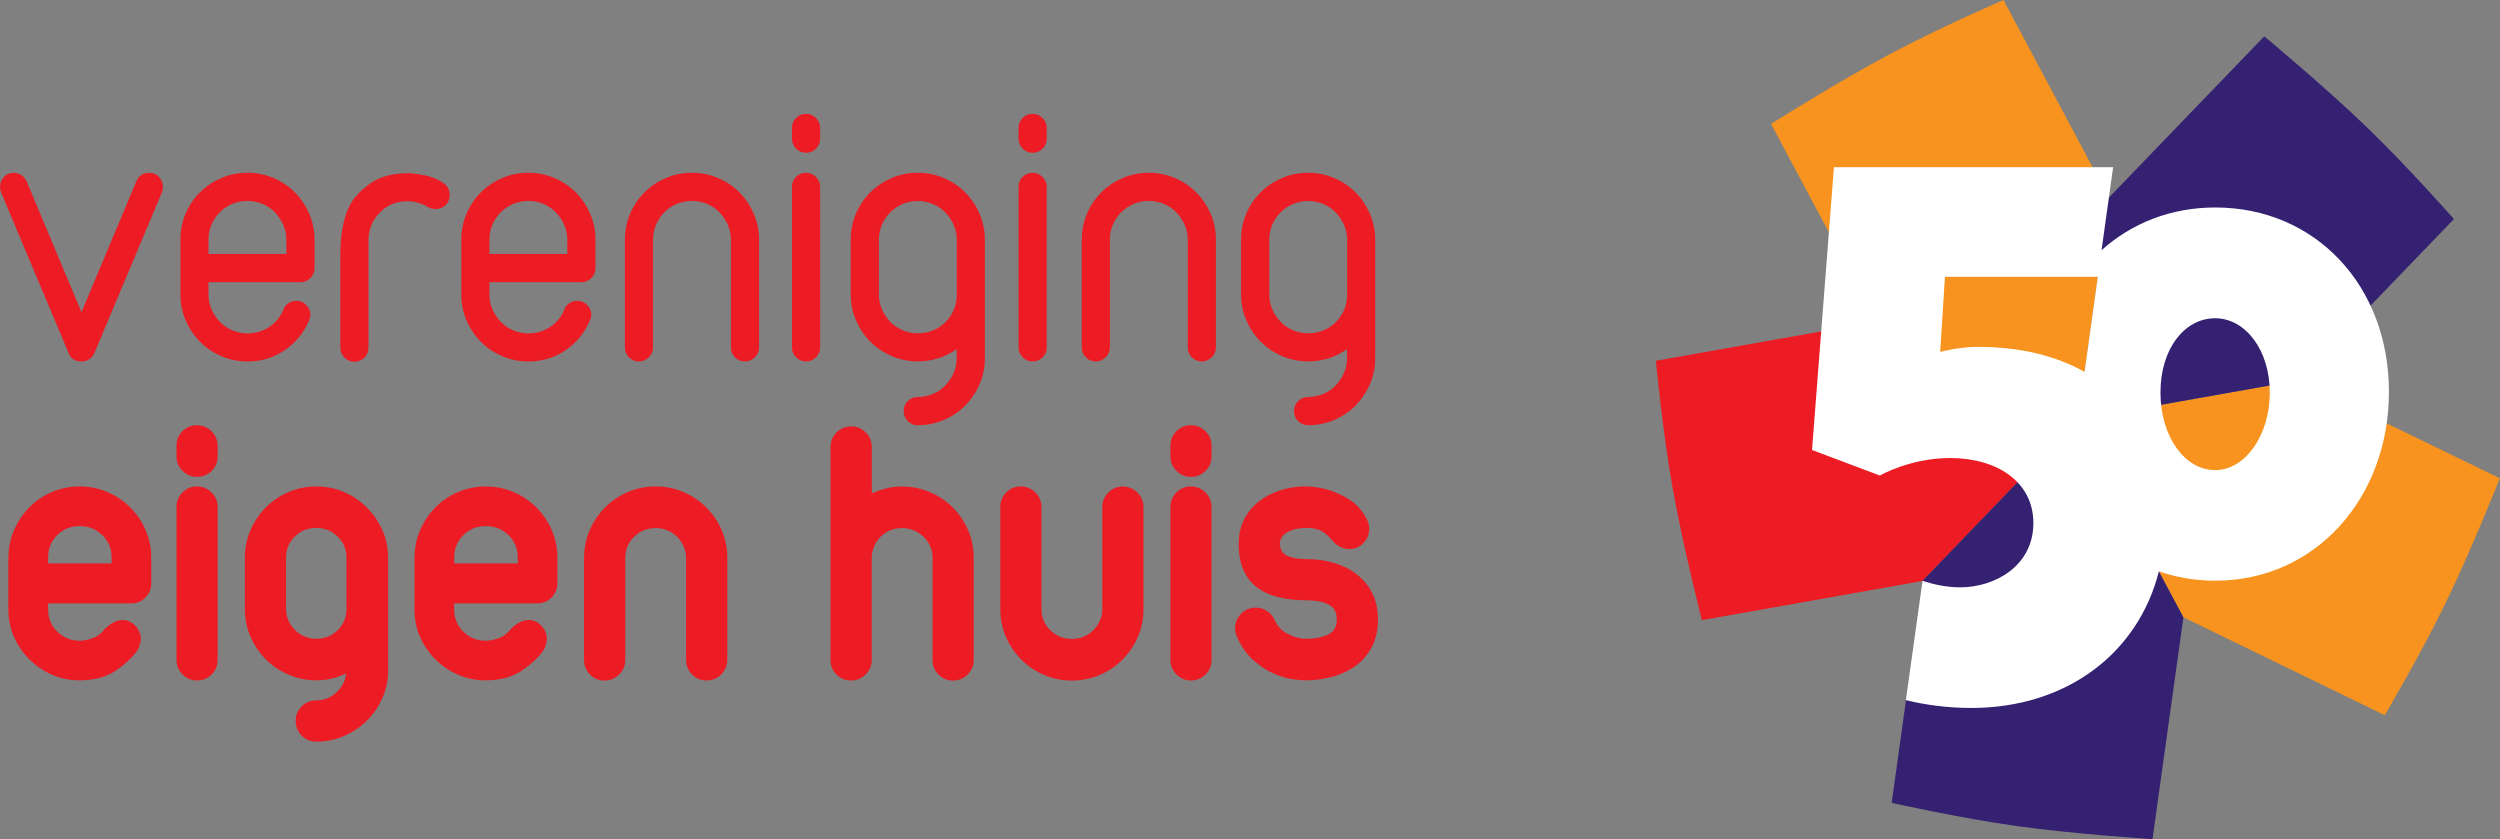 <svg id="Laag_2" xmlns="http://www.w3.org/2000/svg" viewBox="0 0 316.9 106.38" class="css-1ki54i"><rect x="0" y="0" width="316.9" height="106.38" fill="#808080" stroke="none"/><g id="Layer_1"><path d="M.14,24.4c-.09-.22-.14-.45-.14-.71,0-.44.16-.84.47-1.22.31-.38.74-.56,1.27-.56.34,0,.66.09.96.28.3.19.52.45.68.8l6.95,16.58,6.95-16.58c.31-.72.86-1.08,1.64-1.08.53,0,.96.19,1.27.56.31.38.47.78.47,1.22,0,.25-.05.49-.14.71l-8.55,20.34c-.34.72-.89,1.08-1.64,1.08-.81,0-1.36-.36-1.64-1.08L.14,24.4Z" fill="#ed1c24" stroke-width="0"></path><path d="M22.87,30.36c0-1.16.22-2.25.66-3.29.44-1.03,1.05-1.93,1.83-2.7.78-.77,1.68-1.37,2.7-1.81,1.02-.44,2.12-.66,3.31-.66s2.25.22,3.29.66c1.03.44,1.93,1.04,2.7,1.81.77.77,1.38,1.67,1.83,2.7.45,1.03.68,2.13.68,3.29v3.62c0,.5-.17.92-.52,1.27-.34.34-.77.52-1.27.52h-11.65v1.6c0,.66.13,1.28.4,1.88.27.59.62,1.12,1.06,1.57.44.45.96.81,1.57,1.06.61.25,1.24.38,1.9.38,1,0,1.9-.26,2.7-.77.8-.52,1.4-1.21,1.81-2.09l.05-.14c.12-.34.34-.62.63-.82.3-.2.63-.31,1.01-.31.5,0,.92.18,1.27.54.34.36.52.77.52,1.24,0,.22-.08.5-.23.84-.66,1.5-1.68,2.73-3.05,3.66-1.38.94-2.94,1.41-4.7,1.41-1.16,0-2.25-.22-3.29-.66-1.03-.44-1.93-1.04-2.7-1.81-.77-.77-1.38-1.67-1.83-2.7-.45-1.03-.68-2.13-.68-3.29v-7ZM26.44,32.19h9.86v-1.83c0-.66-.13-1.28-.4-1.88-.27-.59-.62-1.12-1.06-1.57-.44-.45-.96-.81-1.57-1.06-.61-.25-1.24-.38-1.9-.38s-1.33.13-1.93.38c-.59.25-1.12.6-1.57,1.06-.45.45-.81.98-1.06,1.57-.25.6-.38,1.22-.38,1.88v1.83Z" fill="#ed1c24" stroke-width="0"></path><path d="M46.1,23.93c.78-.72,1.64-1.23,2.56-1.53.92-.3,1.98-.45,3.17-.45,1.1.09,1.96.23,2.61.42.64.19,1.23.46,1.76.82.53.36.8.87.8,1.53,0,.53-.17.96-.52,1.29-.34.33-.77.49-1.27.49-.41,0-.77-.11-1.08-.33-.82-.44-1.64-.66-2.49-.66-1.38,0-2.53.46-3.45,1.39-.92.92-1.42,2.04-1.48,3.36v13.81c0,.5-.17.92-.52,1.27-.35.34-.77.52-1.27.52-.47,0-.88-.17-1.24-.52-.36-.34-.54-.77-.54-1.27v-11.7c0-1.32.09-2.44.26-3.38.17-.94.4-1.74.68-2.4.28-.66.6-1.2.96-1.62.36-.42.71-.78,1.06-1.06" fill="#ed1c24" stroke-width="0"></path><path d="M58.48,30.36c0-1.16.22-2.25.66-3.29.44-1.03,1.05-1.93,1.83-2.7.78-.77,1.68-1.37,2.7-1.81,1.02-.44,2.12-.66,3.31-.66s2.25.22,3.29.66c1.03.44,1.93,1.04,2.7,1.81.77.77,1.38,1.67,1.83,2.7.45,1.03.68,2.13.68,3.29v3.62c0,.5-.17.92-.52,1.27-.35.34-.77.52-1.27.52h-11.65v1.6c0,.66.13,1.28.4,1.88.27.59.62,1.12,1.06,1.57.44.45.96.81,1.57,1.06.61.25,1.24.38,1.9.38,1,0,1.9-.26,2.7-.77.8-.52,1.4-1.21,1.81-2.09l.05-.14c.12-.34.34-.62.63-.82.3-.2.63-.31,1.01-.31.5,0,.92.18,1.27.54.34.36.52.77.52,1.24,0,.22-.08.5-.24.84-.66,1.5-1.68,2.73-3.05,3.66-1.38.94-2.94,1.41-4.7,1.41-1.16,0-2.25-.22-3.29-.66-1.03-.44-1.93-1.04-2.7-1.81-.77-.77-1.38-1.67-1.83-2.7-.45-1.03-.68-2.13-.68-3.29v-7ZM62.05,32.19h9.86v-1.83c0-.66-.13-1.28-.4-1.88-.27-.59-.62-1.12-1.06-1.57-.44-.45-.96-.81-1.57-1.06-.61-.25-1.24-.38-1.9-.38s-1.33.13-1.93.38c-.59.25-1.12.6-1.57,1.06-.45.45-.81.98-1.06,1.57-.25.6-.38,1.22-.38,1.88v1.83Z" fill="#ed1c24" stroke-width="0"></path><path d="M79.22,30.36c0-1.16.22-2.25.66-3.29.44-1.03,1.05-1.93,1.83-2.7.78-.77,1.68-1.37,2.7-1.81,1.02-.44,2.12-.66,3.31-.66s2.25.22,3.29.66c1.03.44,1.93,1.04,2.7,1.81.77.77,1.38,1.67,1.83,2.7.45,1.03.68,2.13.68,3.29v13.67c0,.5-.18.92-.54,1.27-.36.34-.78.52-1.24.52-.5,0-.92-.17-1.27-.52-.35-.34-.52-.77-.52-1.27v-13.67c0-.66-.13-1.28-.4-1.88-.27-.59-.62-1.12-1.06-1.57-.44-.45-.96-.81-1.57-1.06-.61-.25-1.24-.38-1.9-.38s-1.33.13-1.93.38c-.6.25-1.12.6-1.57,1.06-.45.45-.81.98-1.06,1.57-.25.59-.38,1.22-.38,1.88v13.67c0,.5-.18.92-.54,1.27-.36.34-.77.52-1.24.52-.5,0-.92-.17-1.27-.52-.35-.34-.52-.77-.52-1.27v-13.67Z" fill="#ed1c24" stroke-width="0"></path><path d="M100.39,16.22c0-.5.17-.92.52-1.27.34-.34.77-.52,1.27-.52.47,0,.88.17,1.24.52.36.34.54.77.54,1.27v1.36c0,.5-.17.92-.52,1.27-.35.34-.77.52-1.27.52-.47,0-.88-.17-1.24-.52-.36-.35-.54-.77-.54-1.27v-1.36ZM100.39,23.69c0-.5.17-.92.52-1.27.34-.34.77-.52,1.27-.52.47,0,.88.17,1.24.52.36.35.54.77.54,1.27v20.34c0,.5-.17.92-.52,1.27-.35.34-.77.52-1.27.52-.47,0-.88-.17-1.24-.52-.36-.34-.54-.77-.54-1.27v-20.34Z" fill="#ed1c24" stroke-width="0"></path><path d="M107.84,30.36c0-1.16.22-2.26.66-3.29.44-1.03,1.05-1.93,1.83-2.7.78-.77,1.68-1.37,2.7-1.81,1.02-.44,2.12-.66,3.31-.66s2.25.22,3.29.66c1.03.44,1.93,1.04,2.7,1.81.77.77,1.38,1.67,1.83,2.7.45,1.03.68,2.13.68,3.29v15.08c0,1.16-.23,2.26-.68,3.29-.45,1.03-1.07,1.93-1.83,2.7-.77.77-1.67,1.37-2.7,1.81-1.03.44-2.13.66-3.29.66-.5,0-.92-.17-1.27-.52-.35-.34-.52-.77-.52-1.27s.17-.92.52-1.27c.34-.35.77-.52,1.27-.52.66,0,1.29-.13,1.9-.38.61-.25,1.13-.6,1.57-1.06.44-.45.79-.98,1.06-1.57.27-.6.4-1.22.4-1.88v-1.17c-1.47,1.03-3.12,1.55-4.93,1.55-1.16,0-2.25-.22-3.29-.66-1.03-.44-1.93-1.04-2.7-1.81-.77-.77-1.38-1.67-1.83-2.7-.45-1.03-.68-2.13-.68-3.29v-7ZM111.41,37.36c0,.66.13,1.28.4,1.88.27.6.62,1.12,1.06,1.57.44.45.96.81,1.57,1.06.61.25,1.24.38,1.9.38s1.28-.12,1.88-.35c.59-.23,1.11-.56,1.55-.99.44-.42.79-.92,1.06-1.48.27-.56.41-1.17.45-1.83v-7.23c0-.66-.13-1.28-.4-1.88-.27-.59-.62-1.12-1.06-1.57-.44-.45-.96-.81-1.57-1.06-.61-.25-1.24-.38-1.9-.38s-1.33.13-1.93.38c-.59.25-1.12.6-1.57,1.06-.45.45-.81.98-1.06,1.57-.25.6-.38,1.22-.38,1.88v7Z" fill="#ed1c24" stroke-width="0"></path><path d="M129.11,16.22c0-.5.17-.92.52-1.27.34-.34.77-.52,1.27-.52.47,0,.88.17,1.24.52.36.34.54.77.54,1.27v1.36c0,.5-.17.92-.52,1.27-.35.34-.77.52-1.27.52-.47,0-.89-.17-1.24-.52-.36-.35-.54-.77-.54-1.27v-1.36ZM129.11,23.69c0-.5.17-.92.52-1.27.34-.34.77-.52,1.27-.52.47,0,.88.17,1.24.52.36.35.54.77.54,1.27v20.34c0,.5-.17.92-.52,1.27-.35.34-.77.52-1.27.52-.47,0-.89-.17-1.24-.52-.36-.34-.54-.77-.54-1.27v-20.34Z" fill="#ed1c24" stroke-width="0"></path><path d="M137.13,30.36c0-1.16.22-2.25.66-3.29.44-1.03,1.05-1.93,1.83-2.7.78-.77,1.68-1.37,2.7-1.81,1.02-.44,2.12-.66,3.31-.66s2.25.22,3.29.66c1.03.44,1.93,1.04,2.7,1.81.77.77,1.38,1.67,1.83,2.7.45,1.03.68,2.13.68,3.29v13.67c0,.5-.18.92-.54,1.27-.36.34-.77.52-1.24.52-.5,0-.92-.17-1.27-.52-.35-.34-.52-.77-.52-1.27v-13.67c0-.66-.13-1.28-.4-1.88-.27-.59-.62-1.12-1.06-1.57-.44-.45-.96-.81-1.57-1.06-.61-.25-1.24-.38-1.9-.38s-1.33.13-1.93.38c-.6.25-1.12.6-1.57,1.06-.45.45-.81.98-1.06,1.57-.25.59-.38,1.22-.38,1.88v13.67c0,.5-.18.92-.54,1.27-.36.34-.77.52-1.24.52-.5,0-.92-.17-1.27-.52-.34-.34-.52-.77-.52-1.27v-13.67Z" fill="#ed1c24" stroke-width="0"></path><path d="M157.32,30.36c0-1.16.22-2.26.66-3.29.44-1.03,1.05-1.93,1.83-2.7.78-.77,1.68-1.37,2.7-1.81,1.02-.44,2.12-.66,3.31-.66s2.25.22,3.29.66c1.03.44,1.93,1.04,2.7,1.81.77.77,1.38,1.67,1.83,2.7.45,1.03.68,2.13.68,3.29v15.08c0,1.16-.23,2.26-.68,3.29-.46,1.03-1.07,1.93-1.83,2.7-.77.77-1.67,1.37-2.7,1.81-1.03.44-2.13.66-3.29.66-.5,0-.92-.17-1.27-.52-.35-.34-.52-.77-.52-1.27s.17-.92.52-1.27c.34-.35.77-.52,1.27-.52.66,0,1.29-.13,1.9-.38.61-.25,1.13-.6,1.57-1.06.44-.45.79-.98,1.06-1.57.27-.6.4-1.22.4-1.88v-1.17c-1.47,1.03-3.12,1.55-4.93,1.55-1.16,0-2.25-.22-3.29-.66-1.03-.44-1.93-1.04-2.7-1.81-.77-.77-1.38-1.67-1.83-2.7-.46-1.03-.68-2.13-.68-3.29v-7ZM160.89,37.36c0,.66.13,1.28.4,1.88.27.6.62,1.12,1.06,1.57.44.45.96.81,1.57,1.06.61.25,1.25.38,1.9.38s1.28-.12,1.88-.35c.59-.23,1.11-.56,1.55-.99.44-.42.79-.92,1.06-1.48.27-.56.41-1.17.45-1.83v-7.23c0-.66-.13-1.28-.4-1.88-.27-.59-.62-1.12-1.06-1.57-.44-.45-.96-.81-1.57-1.06-.61-.25-1.25-.38-1.9-.38-.69,0-1.33.13-1.93.38-.59.25-1.12.6-1.57,1.06-.45.45-.81.98-1.06,1.57-.25.6-.38,1.22-.38,1.88v7Z" fill="#ed1c24" stroke-width="0"></path><path d="M1.07,70.64c0-1.2.24-2.35.71-3.44.47-1.09,1.11-2.05,1.93-2.88.81-.83,1.77-1.48,2.88-1.95,1.11-.47,2.28-.71,3.51-.71s2.41.24,3.51.71c1.11.47,2.07,1.12,2.9,1.95.83.83,1.48,1.79,1.95,2.88.47,1.09.71,2.24.71,3.44v3.32c0,.71-.25,1.32-.76,1.8-.5.49-1.08.73-1.73.73H6.1v.78c0,1.11.39,2.04,1.17,2.8.78.77,1.72,1.15,2.83,1.15.39,0,.86-.08,1.41-.24.55-.16,1.06-.47,1.51-.93.26-.36.63-.69,1.1-1,.47-.31.95-.46,1.44-.46.46,0,.88.15,1.27.44.29.23.54.51.73.85.2.34.29.71.29,1.1,0,.19-.04.44-.12.73-.08.29-.2.57-.37.83-.72.94-1.66,1.8-2.83,2.56-1.17.76-2.65,1.14-4.44,1.14-1.24,0-2.4-.23-3.49-.71-1.09-.47-2.05-1.12-2.88-1.95-.83-.83-1.48-1.78-1.95-2.85-.47-1.07-.71-2.23-.71-3.46v-6.63ZM6.1,71.42h8.05v-.78c0-1.1-.39-2.04-1.17-2.8-.78-.77-1.74-1.15-2.88-1.15s-2.09.38-2.85,1.15c-.76.76-1.15,1.7-1.15,2.8v.78Z" fill="#ed1c24" stroke-width="0"></path><path d="M22.37,56.54c0-.75.25-1.37.76-1.88.5-.5,1.11-.76,1.83-.76s1.33.25,1.85.76c.52.5.78,1.13.78,1.88v1.32c0,.71-.25,1.33-.76,1.83-.5.5-1.13.76-1.88.76-.68,0-1.29-.25-1.8-.76-.52-.5-.78-1.11-.78-1.83v-1.32ZM22.37,64.3c0-.75.25-1.37.76-1.88.5-.5,1.11-.76,1.83-.76s1.33.25,1.85.76c.52.5.78,1.13.78,1.88v19.32c0,.75-.25,1.37-.76,1.88-.5.5-1.13.76-1.88.76-.68,0-1.29-.25-1.8-.76-.52-.5-.78-1.13-.78-1.88v-19.32Z" fill="#ed1c24" stroke-width="0"></path><path d="M31.04,70.69c0-1.24.24-2.4.71-3.49.47-1.09,1.12-2.05,1.95-2.88.83-.83,1.79-1.48,2.88-1.95,1.09-.47,2.27-.71,3.54-.71s2.4.24,3.49.71c1.09.47,2.05,1.12,2.88,1.95.83.83,1.49,1.79,1.98,2.88.49,1.09.73,2.25.73,3.49v14.29c0,1.24-.24,2.41-.73,3.51-.49,1.11-1.15,2.06-1.98,2.88-.83.81-1.79,1.45-2.88,1.93-1.09.47-2.25.71-3.49.71-.75,0-1.37-.25-1.88-.76-.5-.5-.76-1.13-.76-1.88s.25-1.33.76-1.83c.5-.51,1.13-.76,1.88-.76.94,0,1.78-.33,2.51-1,.73-.67,1.15-1.47,1.24-2.42-1.17.59-2.42.88-3.76.88-1.24,0-2.41-.24-3.51-.71-1.11-.47-2.07-1.12-2.9-1.95-.83-.83-1.48-1.79-1.95-2.88-.47-1.09-.71-2.25-.71-3.49v-6.54ZM36.26,77.22c0,.52.11,1.01.32,1.46.21.46.49.85.83,1.2.34.34.75.61,1.22.8.47.2.97.29,1.49.29,1.01,0,1.88-.34,2.61-1.02.73-.68,1.13-1.53,1.19-2.54v-6.73c0-1.04-.37-1.93-1.12-2.66-.75-.73-1.64-1.1-2.68-1.1-1.11,0-2.02.37-2.76,1.1-.73.73-1.1,1.62-1.1,2.66v6.54Z" fill="#ed1c24" stroke-width="0"></path><path d="M52.55,70.64c0-1.2.23-2.35.71-3.44.47-1.09,1.11-2.05,1.93-2.88.81-.83,1.77-1.48,2.88-1.95,1.11-.47,2.28-.71,3.51-.71s2.41.24,3.51.71c1.11.47,2.07,1.12,2.9,1.95.83.83,1.48,1.79,1.95,2.88.47,1.09.71,2.24.71,3.44v3.32c0,.71-.25,1.32-.76,1.8-.5.49-1.08.73-1.73.73h-10.59v.78c0,1.11.39,2.04,1.17,2.8.78.77,1.72,1.15,2.83,1.15.39,0,.86-.08,1.41-.24.55-.16,1.06-.47,1.51-.93.26-.36.63-.69,1.1-1,.47-.31.95-.46,1.44-.46.46,0,.88.15,1.27.44.29.23.54.51.73.85.2.34.29.71.29,1.1,0,.19-.04.44-.12.73-.08.29-.2.57-.37.83-.72.94-1.66,1.8-2.83,2.56-1.17.76-2.65,1.14-4.44,1.14-1.24,0-2.4-.23-3.49-.71-1.09-.47-2.05-1.12-2.88-1.95-.83-.83-1.48-1.78-1.95-2.85-.47-1.07-.71-2.23-.71-3.46v-6.63ZM57.58,71.42h8.05v-.78c0-1.1-.39-2.04-1.17-2.8-.78-.77-1.74-1.15-2.88-1.15s-2.09.38-2.85,1.15c-.76.76-1.15,1.7-1.15,2.8v.78Z" fill="#ed1c24" stroke-width="0"></path><path d="M74.04,70.69c0-1.24.24-2.4.71-3.49.47-1.09,1.12-2.05,1.95-2.88.83-.83,1.79-1.48,2.88-1.95,1.09-.47,2.27-.71,3.54-.71s2.41.24,3.51.71c1.11.47,2.07,1.12,2.9,1.95.83.83,1.48,1.79,1.95,2.88.47,1.09.71,2.25.71,3.49v12.93c0,.75-.26,1.37-.78,1.88-.52.5-1.14.76-1.85.76s-1.33-.25-1.83-.76c-.5-.5-.76-1.13-.76-1.88v-12.93c0-.52-.11-1.01-.32-1.46-.21-.46-.49-.85-.83-1.2-.34-.34-.75-.61-1.22-.8-.47-.2-.97-.29-1.49-.29-1.07,0-1.98.37-2.73,1.1-.75.73-1.12,1.62-1.12,2.66v12.93c0,.75-.26,1.37-.78,1.88-.52.5-1.12.76-1.81.76-.75,0-1.37-.25-1.88-.76-.5-.5-.76-1.13-.76-1.88v-12.93Z" fill="#ed1c24" stroke-width="0"></path><path d="M105.28,56.69c0-.75.25-1.37.76-1.88.5-.5,1.13-.76,1.88-.76.68,0,1.28.25,1.81.76.52.5.78,1.13.78,1.88v5.85c.59-.26,1.2-.47,1.83-.63.63-.16,1.31-.24,2.02-.24,1.24,0,2.41.24,3.51.71,1.11.47,2.07,1.12,2.9,1.95.83.83,1.48,1.79,1.95,2.88.47,1.09.71,2.25.71,3.49v12.93c0,.75-.26,1.37-.78,1.88-.52.51-1.14.76-1.85.76s-1.33-.25-1.83-.76c-.51-.5-.76-1.13-.76-1.88v-12.93c0-1.04-.38-1.93-1.15-2.66-.77-.73-1.67-1.1-2.71-1.1s-1.97.35-2.68,1.05c-.72.7-1.11,1.57-1.17,2.61v13.02c0,.75-.26,1.37-.78,1.88-.52.51-1.12.76-1.81.76-.75,0-1.37-.25-1.88-.76-.51-.5-.76-1.13-.76-1.88v-26.93Z" fill="#ed1c24" stroke-width="0"></path><path d="M126.79,64.3c0-.75.25-1.37.76-1.88.5-.5,1.13-.76,1.88-.76.68,0,1.28.25,1.81.76.52.5.78,1.13.78,1.88v12.93c0,1.04.37,1.93,1.12,2.66.75.73,1.66,1.1,2.73,1.1.52,0,1.02-.1,1.49-.29.47-.2.88-.46,1.22-.8.34-.34.62-.74.83-1.2.21-.46.32-.94.32-1.46v-12.93c0-.75.25-1.37.76-1.88.5-.5,1.11-.76,1.83-.76s1.33.25,1.85.76c.52.5.78,1.13.78,1.88v12.93c0,1.24-.24,2.4-.71,3.49-.47,1.09-1.12,2.05-1.95,2.88-.83.83-1.8,1.48-2.9,1.95-1.11.47-2.28.71-3.51.71s-2.45-.24-3.54-.71c-1.09-.47-2.05-1.12-2.88-1.95-.83-.83-1.48-1.79-1.95-2.88-.47-1.09-.71-2.25-.71-3.49v-12.93Z" fill="#ed1c24" stroke-width="0"></path><path d="M148.36,56.54c0-.75.25-1.37.76-1.88.5-.5,1.11-.76,1.83-.76s1.33.25,1.85.76c.52.5.78,1.13.78,1.88v1.32c0,.71-.25,1.33-.76,1.83-.51.5-1.13.76-1.88.76-.68,0-1.29-.25-1.8-.76-.52-.5-.78-1.11-.78-1.83v-1.32ZM148.36,64.3c0-.75.25-1.37.76-1.88.5-.5,1.11-.76,1.83-.76s1.33.25,1.85.76c.52.5.78,1.13.78,1.88v19.32c0,.75-.25,1.37-.76,1.88-.51.5-1.13.76-1.88.76-.68,0-1.29-.25-1.8-.76-.52-.5-.78-1.13-.78-1.88v-19.32Z" fill="#ed1c24" stroke-width="0"></path><path d="M157.02,68.88c0-1.07.21-2.05.63-2.93.42-.88,1.02-1.63,1.78-2.27.76-.63,1.68-1.13,2.73-1.49,1.06-.36,2.2-.54,3.44-.54,1.01.03,1.98.2,2.93.49.81.26,1.64.65,2.49,1.17.84.52,1.54,1.27,2.1,2.24.29.49.44.98.44,1.46,0,.71-.24,1.32-.73,1.83-.49.51-1.09.76-1.81.76-.36,0-.73-.09-1.12-.27-.39-.18-.72-.45-.98-.8v.05c-.45-.59-.93-1.01-1.41-1.27-.49-.26-1.12-.39-1.9-.39-1.01,0-1.82.19-2.44.56-.62.37-.93.84-.93,1.39,0,.75.3,1.27.9,1.56.6.29,1.42.44,2.46.44,1.24,0,2.41.16,3.51.49,1.11.33,2.07.81,2.9,1.46.83.65,1.48,1.45,1.95,2.39.47.94.71,2.05.71,3.32s-.24,2.43-.73,3.39c-.49.96-1.15,1.76-1.98,2.39-.83.63-1.8,1.11-2.93,1.44-1.12.32-2.3.49-3.54.49-.26,0-.75-.04-1.46-.12-.71-.08-1.51-.3-2.39-.66-.88-.36-1.76-.92-2.66-1.68-.9-.76-1.64-1.81-2.22-3.15-.13-.26-.2-.59-.2-.98,0-.71.25-1.33.76-1.85.5-.52,1.13-.78,1.88-.78.55,0,1.04.16,1.46.46.42.31.73.69.93,1.15.33.75.88,1.33,1.66,1.73.78.41,1.56.61,2.34.61,1.04,0,1.94-.17,2.71-.51.76-.34,1.15-.98,1.15-1.93s-.37-1.58-1.1-1.93c-.73-.34-1.65-.51-2.76-.51-1.24,0-2.38-.12-3.44-.37-1.06-.25-1.97-.64-2.73-1.2-.76-.55-1.36-1.29-1.78-2.22-.42-.93-.63-2.07-.63-3.44" fill="#ed1c24" stroke-width="0"></path><path d="M215.73,78.6s-2.43-9.5-3.72-16.82c-1.3-7.32-2.11-16.05-2.11-16.05l27.96-4.96,25.54,12.42h0s-19.7,20.45-19.7,20.45l-27.96,4.97Z" fill="#ed1c24" stroke-width="0"></path><path d="M224.5,15.71s8.29-5.24,14.85-8.74c6.56-3.5,14.61-6.97,14.61-6.97l13.36,25.06-3.92,28.12h0s-25.53-12.41-25.53-12.41l-13.37-25.06Z" fill="#f7931e" stroke-width="0"></path><path d="M291.35,48.22l-27.96,4.96h0s13.36,25.06,13.36,25.06l25.54,12.42s4.47-7.54,7.72-14.23c3.25-6.69,6.87-15.8,6.87-15.8l-25.54-12.41Z" fill="#f7931e" stroke-width="0"></path><path d="M276.76,78.24h0s-3.11-5.82-3.11-5.82h0l-10.26-19.24-18.64,19.36h0s-1.05,1.09-1.05,1.09l.65.57-1.89,14.19-.86.36-1.81,13.02s8.55,1.92,15.91,2.95c7.37,1.03,17.15,1.65,17.15,1.65l3.92-28.13h0Z" fill="#352171" stroke-width="0"></path><path d="M287.02,4.61s7.55,6.26,12.9,11.42c5.36,5.16,11.14,11.74,11.14,11.74l-19.71,20.45-27.96,4.96h0s2.85-10.44,2.85-10.44v-16.57s20.78-21.57,20.78-21.57Z" fill="#352171" stroke-width="0"></path><path d="M280.79,26.3c-5.65,0-10.62,2.02-14.4,5.42h0l1.47-10.53h-35.39l-2.78,35.85,8.61,3.24s3.8-2.22,8.89-2.22c6.02,0,10.56,3.06,10.56,8.24,0,5.46-4.91,8.15-9.26,8.15-1.69,0-3.3-.34-4.79-.82l-2.11,15.12c2.46.6,5.23.99,8.29.99,12.12,0,21.18-6.98,23.78-17.32,2.21.77,4.61,1.19,7.14,1.19,12.72,0,22.02-10.5,22.02-23.94s-9.3-23.37-22.02-23.37ZM250.73,43.97c-2.42,0-4.64.6-4.79.64l.6-9.52h19.38l-1.68,12.05c-3.57-2.01-8.09-3.17-13.51-3.17ZM280.79,59.59c-3.84,0-6.93-4.23-6.93-9.83s3.09-9.42,6.93-9.42,6.93,4.04,6.93,9.42-3.09,9.83-6.93,9.83Z" fill="#fff" stroke-width="0"></path></g></svg>